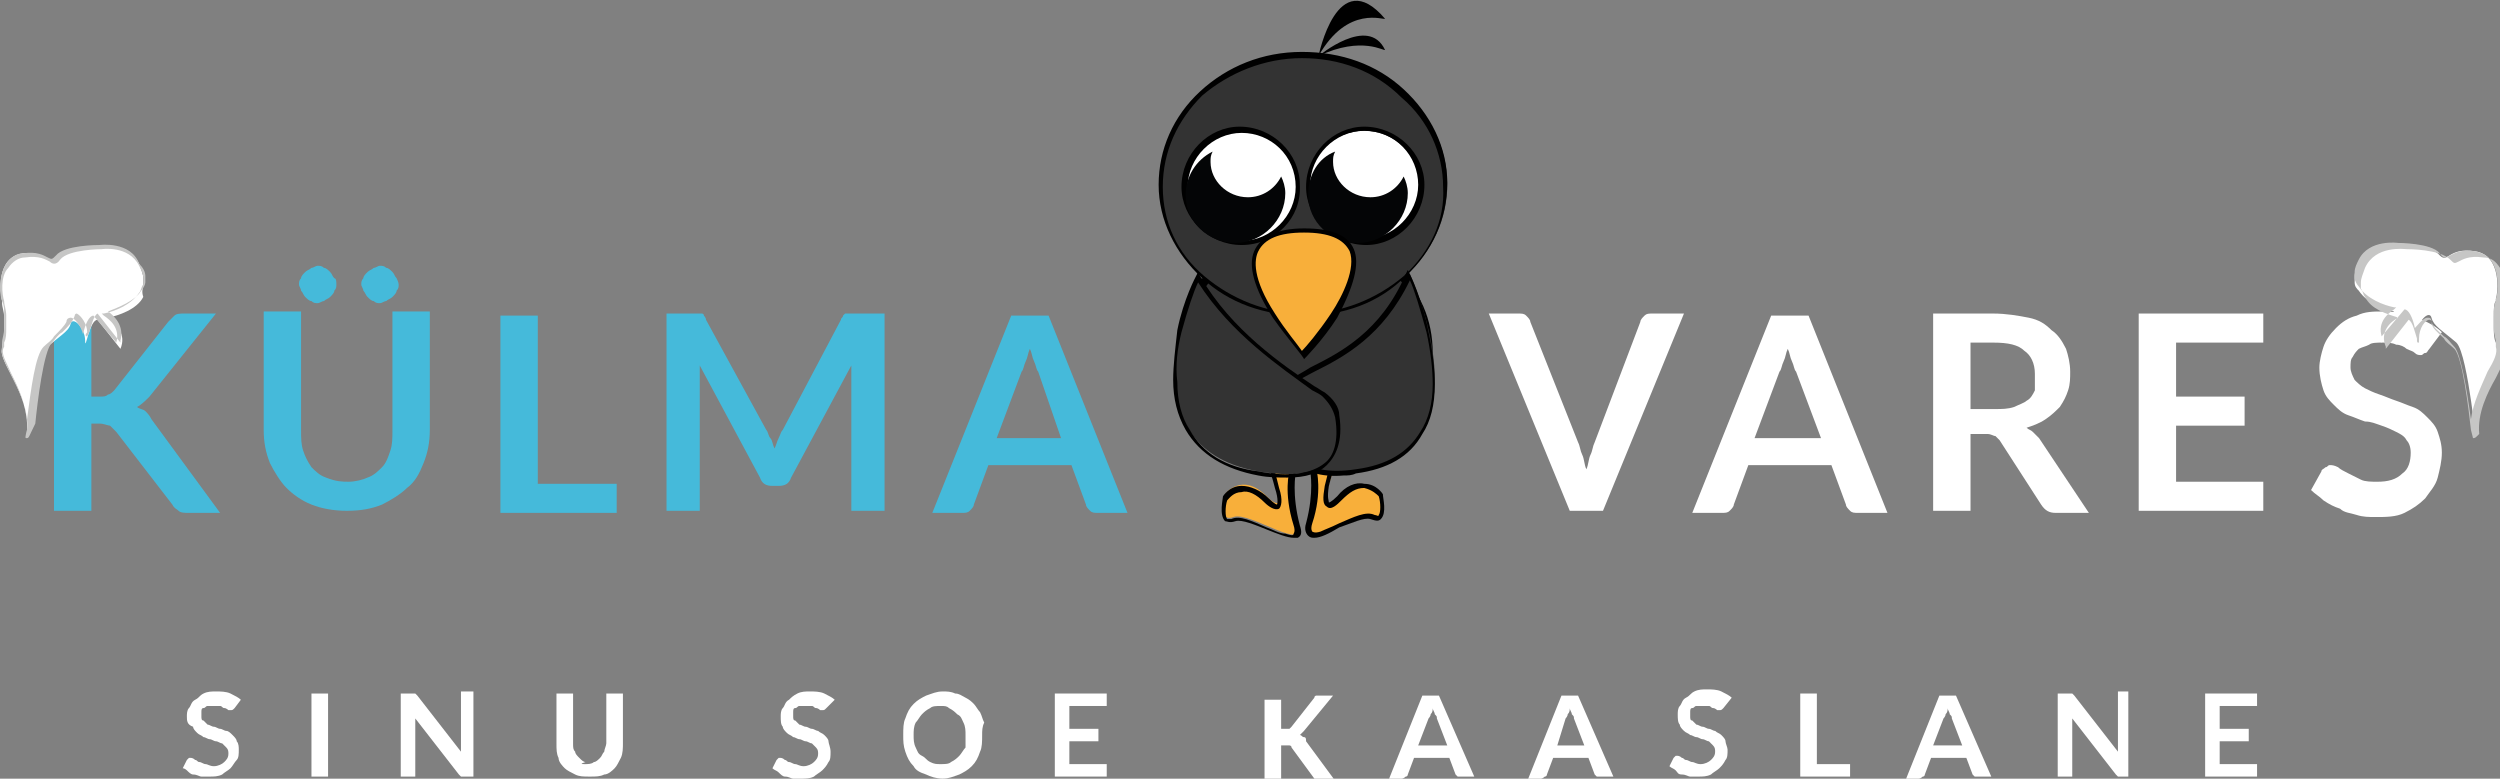 <?xml version="1.0" encoding="utf-8"?>
<!-- Generator: Adobe Illustrator 25.2.0, SVG Export Plug-In . SVG Version: 6.00 Build 0)  -->
<svg version="1.1" id="Layer_1" xmlns="http://www.w3.org/2000/svg" xmlns:xlink="http://www.w3.org/1999/xlink" x="0px" y="0px"
	 viewBox="0 0 120.4 37.5" style="enable-background:new 0 0 120.4 37.5;" xml:space="preserve">
<rect x="0" y="0" width="120.4" height="37.5" fill="#808080" stroke="none"/>
<style type="text/css">
	.st0{fill:#F8AF3A;}
	.st1{fill:#333333;}
	.st2{fill:#FFFFFF;}
	.st3{fill:#040506;}
	.st4{fill:#45BADA;}
	.st5{fill:#C6C6C5;}
</style>
<g>
	<g>
		<g>
			<path class="st0" d="M63.2,22.6c0,0,0.3,1-0.2,2.6s2.3-0.6,3.1-0.3s0.4-1.1,0.4-1.1s-0.8-1.1-2,0.2c-1.2,1.2-0.3-1.3-0.3-1.3"/>
			<path d="M63.3,25.9c-0.1,0-0.2,0-0.3-0.1c-0.1-0.1-0.2-0.3-0.1-0.6c0.4-1.5,0.2-2.5,0.2-2.5l0.3-0.1c0,0,0.3,1.1-0.2,2.6
				c-0.1,0.3,0,0.4,0,0.4c0,0,0.1,0.1,0.4,0c0.2-0.1,0.5-0.2,0.9-0.4c0.7-0.3,1.3-0.6,1.7-0.4c0.1,0,0.2,0.1,0.2,0
				c0.1-0.1,0.1-0.6,0-0.9c-0.1-0.1-0.3-0.3-0.7-0.4c-0.4,0-0.7,0.2-1.1,0.6c-0.2,0.2-0.5,0.5-0.7,0.3c-0.2-0.1-0.2-0.4-0.1-1
				c0.1-0.4,0.2-0.8,0.2-0.8l0.2,0.1c0,0-0.1,0.3-0.2,0.7C63.9,24,64,24.1,64,24.2c0,0,0.1,0,0.4-0.3c0.4-0.5,0.9-0.7,1.3-0.6
				c0.6,0,0.9,0.5,0.9,0.5l0,0l0,0c0,0.2,0.2,0.9-0.1,1.2c-0.1,0.1-0.2,0.1-0.5,0c-0.3-0.1-0.9,0.2-1.5,0.4
				C64,25.7,63.6,25.9,63.3,25.9z"/>
		</g>
		<g>
			<path class="st0" d="M62.3,22.6c0,0-0.2,1,0.2,2.6c0.5,1.5-2.3-0.6-3.1-0.3c-0.8,0.3-0.4-1.1-0.4-1.1s0.8-1.1,2,0.1
				c1.2,1.2,0.3-1.3,0.3-1.3"/>
			<path d="M62.3,25.9c-0.3,0-0.8-0.2-1.3-0.4c-0.5-0.2-1.2-0.5-1.5-0.4c-0.3,0.1-0.4,0-0.5,0c-0.3-0.3-0.1-1.1-0.1-1.2l0,0l0,0
				c0,0,0.3-0.5,0.9-0.5c0.4,0,0.9,0.2,1.3,0.6c0.3,0.3,0.4,0.3,0.4,0.3c0,0,0.1-0.2-0.1-0.8c-0.1-0.4-0.2-0.7-0.2-0.7l0.2-0.1
				c0,0,0.1,0.4,0.2,0.8c0.2,0.6,0.1,0.9,0,1c-0.2,0.1-0.5-0.1-0.7-0.3c-0.4-0.4-0.8-0.6-1.1-0.5c-0.4,0-0.6,0.3-0.7,0.4
				c-0.1,0.3-0.1,0.8,0,0.9c0.1,0,0.2,0,0.2,0c0.4-0.2,1,0.1,1.7,0.4c0.3,0.1,0.6,0.3,0.9,0.3c0.3,0.1,0.4,0.1,0.4,0
				c0,0,0.1-0.1,0-0.4c-0.5-1.6-0.2-2.6-0.2-2.6l0.3,0.1c0,0-0.2,1,0.2,2.5c0.1,0.3,0.1,0.5-0.1,0.6C62.6,25.9,62.5,25.9,62.3,25.9z
				"/>
		</g>
		<g>
			<ellipse transform="matrix(1 -7.952357e-03 7.952357e-03 1 -0.134 0.5)" class="st1" cx="62.8" cy="17" rx="6.1" ry="5.7"/>
			<path d="M62.9,22.8c-1.6,0-3.2-0.6-4.4-1.7c-1.2-1.1-1.8-2.5-1.8-4.1c0-1.6,0.6-3,1.8-4.1c1.2-1.1,2.7-1.7,4.3-1.7
				c1.6,0,3.2,0.6,4.4,1.7C68.4,14,69,15.4,69,17c0,1.6-0.6,3-1.8,4.1C66.1,22.2,64.5,22.8,62.9,22.8z M62.8,11.5
				c-1.6,0-3.1,0.6-4.2,1.7c-1.1,1.1-1.7,2.5-1.7,4c0,1.5,0.6,2.9,1.8,3.9c1.1,1,2.6,1.6,4.2,1.6c1.6,0,3.1-0.6,4.2-1.7
				c1.1-1.1,1.7-2.5,1.7-4c0-1.5-0.6-2.9-1.8-3.9C65.9,12,64.4,11.5,62.8,11.5z"/>
		</g>
		<g>
			
				<ellipse transform="matrix(1 -7.952357e-03 7.952357e-03 1 -6.884462e-02 0.5)" class="st1" cx="62.8" cy="8.9" rx="6.9" ry="6.2"/>
			<path d="M62.8,15.2c-1.9,0-3.6-0.6-4.9-1.8c-1.3-1.2-2.1-2.8-2.1-4.5s0.7-3.3,2-4.5c1.3-1.2,3-1.9,4.9-1.9c1.9,0,3.6,0.6,4.9,1.8
				c1.3,1.2,2.1,2.8,2.1,4.5c0,1.7-0.7,3.3-2,4.5C66.4,14.6,64.7,15.2,62.8,15.2z M62.7,2.8c-1.8,0-3.5,0.7-4.8,1.8
				C56.7,5.8,56,7.3,56,9s0.7,3.2,2,4.3c1.3,1.1,3,1.8,4.8,1.8c1.8,0,3.5-0.7,4.8-1.8c1.3-1.2,2-2.7,1.9-4.3c0-1.6-0.7-3.2-2-4.3
				C66.2,3.4,64.5,2.8,62.7,2.8z"/>
		</g>
		<g>
			<g>
				<circle class="st2" cx="65.7" cy="9" r="2.7"/>
				<path d="M65.8,11.8c-1.6,0-2.9-1.3-2.9-2.8c0-1.6,1.3-2.9,2.8-2.9c1.6,0,2.9,1.3,2.9,2.8C68.6,10.5,67.3,11.8,65.8,11.8z
					 M65.7,6.3c-1.4,0-2.6,1.2-2.6,2.6c0,1.4,1.2,2.6,2.6,2.6s2.6-1.2,2.6-2.6S67.2,6.3,65.7,6.3z"/>
			</g>
			<g>
				<path class="st3" d="M66,9.5c-1,0-1.8-0.8-1.8-1.7c0-0.2,0-0.3,0.1-0.5C63.5,7.6,63,8.4,63,9.4c0,1.3,1.1,2.3,2.4,2.3
					s2.4-1.1,2.4-2.4c0-0.3-0.1-0.6-0.2-0.8C67.3,9.1,66.7,9.5,66,9.5z"/>
			</g>
			<g>
				<circle class="st2" cx="59.8" cy="9" r="2.7"/>
				<path d="M59.8,11.8c-1.6,0-2.9-1.3-2.9-2.8c0-1.6,1.3-2.9,2.8-2.9c1.6,0,2.9,1.3,2.9,2.8C62.7,10.5,61.4,11.8,59.8,11.8z
					 M59.8,6.4c-1.4,0-2.6,1.2-2.6,2.6c0,1.4,1.2,2.6,2.6,2.6s2.6-1.2,2.6-2.6C62.4,7.5,61.2,6.4,59.8,6.4z"/>
			</g>
			<g>
				<path class="st3" d="M60.1,9.5c-1,0-1.8-0.8-1.8-1.7c0-0.2,0-0.3,0.1-0.5c-0.8,0.4-1.3,1.2-1.3,2.1c0,1.3,1.1,2.3,2.4,2.3
					c1.3,0,2.4-1.1,2.4-2.4c0-0.3-0.1-0.6-0.2-0.8C61.4,9.1,60.8,9.5,60.1,9.5z"/>
			</g>
		</g>
		<g>
			<path class="st0" d="M62.7,17c0.3-0.3,5.4-6,0.1-5.9C57.5,11.2,62.4,16.7,62.7,17L62.7,17C62.7,17,62.7,17,62.7,17
				C62.7,17,62.7,17,62.7,17L62.7,17z"/>
			<path d="M65.2,12c-0.3-0.7-1.1-1-2.4-1l0,0l0,0c-1.3,0-2.1,0.4-2.4,1.1c-0.3,0.7,0,1.8,0.9,3.2c0.7,1,1.5,1.9,1.5,2
				c0,0,0.9-0.9,1.6-2C65.2,13.8,65.5,12.7,65.2,12z M64.1,15.1c-0.6,0.9-1.2,1.6-1.4,1.8c-0.2-0.3-0.8-1-1.3-1.8
				c-1.1-1.7-1-2.6-0.8-3c0.3-0.6,1-0.9,2.2-0.9c1.2,0,1.9,0.3,2.2,0.9C65.3,12.9,64.7,14.2,64.1,15.1z"/>
		</g>
		<g>
			<path class="st1" d="M67.9,13.2c0,0,4,8.6-2.6,9.5c-3.8,0.5-3.9-2.3-3.8-3.4c0.1-0.4,0.3-0.7,0.6-1
				C63.6,17.5,66.3,16.9,67.9,13.2z"/>
			<path d="M64.7,22.9c-1.1,0.1-1.9-0.2-2.5-0.7c-0.4-0.4-0.7-0.9-0.8-1.5c-0.1-0.6-0.1-1.1,0-1.4c0.1-0.4,0.3-0.8,0.7-1
				c0.3-0.2,0.7-0.4,1-0.6c1.4-0.7,3.4-1.7,4.6-4.5l0.1-0.2l0.1,0.2c0,0,0.6,1.2,0.9,2.8c0.2,0.9,0.3,1.8,0.3,2.5
				c0,1-0.2,1.8-0.6,2.4c-0.6,1.1-1.7,1.7-3.2,1.9C65.1,22.9,64.9,22.9,64.7,22.9z M67.9,13.5c-1.3,2.7-3.2,3.7-4.6,4.4
				c-0.4,0.2-0.7,0.4-1,0.5c-0.3,0.2-0.5,0.5-0.6,0.9c0,0.2-0.1,0.7,0,1.3c0.1,0.6,0.3,1,0.7,1.4c0.6,0.6,1.6,0.8,2.9,0.6
				c1.5-0.2,2.5-0.8,3.1-1.8c0.4-0.6,0.6-1.4,0.6-2.3c0-0.7-0.1-1.6-0.3-2.5C68.4,14.9,68.1,13.9,67.9,13.5z"/>
		</g>
		<g>
			<path class="st1" d="M57.7,13.3c0,0-3.9,8.2,2.9,9.4c4,0.7,4.1-1.5,3.8-2.7c-0.1-0.4-0.3-0.8-0.7-1C62.3,18,59.4,16.2,57.7,13.3z
				"/>
			<path d="M62,23c-0.4,0-0.9,0-1.4-0.1c-1.6-0.3-2.8-1-3.5-2.2c-0.4-0.7-0.6-1.5-0.6-2.4c0-0.7,0.1-1.5,0.2-2.4
				c0.3-1.5,0.9-2.6,0.9-2.6l0.1-0.2l0.1,0.2c1.5,2.6,4,4.3,5.5,5.3c0.2,0.1,0.3,0.2,0.5,0.3c0.4,0.3,0.7,0.7,0.7,1.1
				c0.2,1.3-0.2,2-0.6,2.4C63.5,22.8,62.9,23,62,23z M57.7,13.6c-0.2,0.4-0.5,1.3-0.8,2.4c-0.2,0.8-0.3,1.6-0.2,2.4
				c0,0.9,0.2,1.7,0.6,2.3c0.6,1.1,1.7,1.8,3.3,2c1.5,0.3,2.6,0.1,3.2-0.4c0.4-0.3,0.7-1,0.5-2.2c-0.1-0.4-0.3-0.7-0.6-1
				c-0.1-0.1-0.3-0.2-0.5-0.3C61.7,17.7,59.3,16.1,57.7,13.6z"/>
		</g>
		<g>
			<path d="M63.5,2.7c0,0,2.4-2,3.2-0.3C66.7,2.5,65.6,1.7,63.5,2.7z"/>
		</g>
		<g>
			<path d="M63.5,2.7c0,0,0.9-4.5,3.2-1.8C66.7,1,64.9,0.2,63.5,2.7z"/>
		</g>
		<ellipse transform="matrix(4.460071e-02 -0.999 0.999 4.460071e-02 41.912 70.736)" cx="57.9" cy="13.5" rx="0.1" ry="0.2"/>
		<circle cx="67.7" cy="13.4" r="0.1"/>
	</g>
	<g>
		<g>
			<path class="st2" d="M11.3,34.1C11.3,34.2,11.3,34.2,11.3,34.1c-0.1,0.1-0.1,0.1-0.2,0.1c0,0-0.1,0-0.1,0c0,0-0.1-0.1-0.2-0.1
				c-0.1,0-0.1-0.1-0.2-0.1c-0.1,0-0.2,0-0.3,0c-0.1,0-0.2,0-0.3,0c-0.1,0-0.1,0.1-0.2,0.1c-0.1,0-0.1,0.1-0.1,0.2
				c0,0.1,0,0.1,0,0.2c0,0.1,0,0.2,0.1,0.2c0.1,0.1,0.1,0.1,0.2,0.2c0.1,0,0.2,0.1,0.3,0.1c0.1,0,0.2,0.1,0.3,0.1
				c0.1,0,0.2,0.1,0.3,0.1s0.2,0.1,0.3,0.2c0.1,0.1,0.2,0.2,0.2,0.3c0.1,0.1,0.1,0.3,0.1,0.4c0,0.2,0,0.4-0.1,0.5s-0.2,0.3-0.3,0.4
				c-0.1,0.1-0.3,0.2-0.4,0.3c-0.2,0.1-0.4,0.1-0.6,0.1c-0.1,0-0.3,0-0.4,0c-0.1,0-0.2-0.1-0.4-0.1c-0.1,0-0.2-0.1-0.3-0.2
				C9,37.1,8.9,37,8.8,37L9,36.6c0,0,0,0,0.1-0.1c0,0,0.1,0,0.1,0c0,0,0.1,0,0.2,0.1c0.1,0,0.1,0.1,0.2,0.1c0.1,0,0.2,0.1,0.3,0.1
				c0.1,0,0.2,0.1,0.4,0.1c0.2,0,0.4-0.1,0.5-0.2c0.1-0.1,0.2-0.2,0.2-0.4c0-0.1,0-0.2-0.1-0.3c-0.1-0.1-0.1-0.1-0.2-0.2
				c-0.1,0-0.2-0.1-0.3-0.1c-0.1,0-0.2-0.1-0.3-0.1c-0.1,0-0.2-0.1-0.3-0.1c-0.1-0.1-0.2-0.1-0.3-0.2c-0.1-0.1-0.2-0.2-0.2-0.3
				C9,34.9,9,34.7,9,34.5c0-0.1,0-0.3,0.1-0.4c0.1-0.1,0.1-0.3,0.3-0.4s0.2-0.2,0.4-0.3c0.2-0.1,0.4-0.1,0.6-0.1
				c0.2,0,0.5,0,0.7,0.1c0.2,0.1,0.4,0.2,0.5,0.3L11.3,34.1z"/>
		</g>
		<g>
			<path class="st2" d="M15.8,37.4H15v-4h0.8V37.4z"/>
		</g>
		<g>
			<path class="st2" d="M22.8,33.4v4h-0.4c-0.1,0-0.1,0-0.2,0c0,0-0.1-0.1-0.1-0.1l-2.1-2.7c0,0.1,0,0.2,0,0.3v2.5h-0.7v-4h0.4
				c0,0,0.1,0,0.1,0c0,0,0,0,0.1,0c0,0,0,0,0.1,0c0,0,0,0,0.1,0.1l2.1,2.7c0-0.1,0-0.1,0-0.2c0-0.1,0-0.1,0-0.2v-2.5H22.8z"/>
		</g>
		<g>
			<path class="st2" d="M28.2,36.8c0.1,0,0.3,0,0.4-0.1c0.1,0,0.2-0.1,0.3-0.2c0.1-0.1,0.1-0.2,0.2-0.3c0-0.1,0.1-0.3,0.1-0.4v-2.4
				h0.8v2.4c0,0.2,0,0.5-0.1,0.7c-0.1,0.2-0.2,0.4-0.3,0.5c-0.1,0.1-0.3,0.3-0.5,0.3c-0.2,0.1-0.4,0.1-0.7,0.1c-0.3,0-0.5,0-0.7-0.1
				c-0.2-0.1-0.4-0.2-0.5-0.3c-0.1-0.1-0.3-0.3-0.3-0.5c-0.1-0.2-0.1-0.4-0.1-0.7v-2.4h0.8v2.4c0,0.2,0,0.3,0.1,0.4
				c0,0.1,0.1,0.2,0.2,0.3c0.1,0.1,0.2,0.2,0.3,0.2C27.9,36.8,28,36.8,28.2,36.8z"/>
		</g>
		<g>
			<path class="st2" d="M39.8,34.1C39.7,34.2,39.7,34.2,39.8,34.1c-0.1,0.1-0.1,0.1-0.2,0.1c0,0-0.1,0-0.1,0c0,0-0.1-0.1-0.2-0.1
				c-0.1,0-0.1-0.1-0.2-0.1c-0.1,0-0.2,0-0.3,0c-0.1,0-0.2,0-0.3,0c-0.1,0-0.1,0.1-0.2,0.1c-0.1,0-0.1,0.1-0.1,0.2
				c0,0.1,0,0.1,0,0.2c0,0.1,0,0.2,0.1,0.2c0.1,0.1,0.1,0.1,0.2,0.2c0.1,0,0.2,0.1,0.3,0.1c0.1,0,0.2,0.1,0.3,0.1
				c0.1,0,0.2,0.1,0.3,0.1c0.1,0.1,0.2,0.1,0.3,0.2c0.1,0.1,0.2,0.2,0.2,0.3S40,36,40,36.2c0,0.2,0,0.4-0.1,0.5
				c-0.1,0.2-0.2,0.3-0.3,0.4c-0.1,0.1-0.3,0.2-0.4,0.3c-0.2,0.1-0.4,0.1-0.6,0.1c-0.1,0-0.3,0-0.4,0c-0.1,0-0.2-0.1-0.4-0.1
				c-0.1,0-0.2-0.1-0.3-0.2c-0.1-0.1-0.2-0.1-0.3-0.2l0.2-0.4c0,0,0,0,0.1-0.1c0,0,0.1,0,0.1,0c0,0,0.1,0,0.2,0.1
				c0.1,0,0.1,0.1,0.2,0.1c0.1,0,0.2,0.1,0.3,0.1c0.1,0,0.2,0.1,0.4,0.1c0.2,0,0.4-0.1,0.5-0.2c0.1-0.1,0.2-0.2,0.2-0.4
				c0-0.1,0-0.2-0.1-0.3c-0.1-0.1-0.1-0.1-0.2-0.2c-0.1,0-0.2-0.1-0.3-0.1c-0.1,0-0.2-0.1-0.3-0.1c-0.1,0-0.2-0.1-0.3-0.1
				c-0.1-0.1-0.2-0.1-0.3-0.2c-0.1-0.1-0.2-0.2-0.2-0.3c-0.1-0.1-0.1-0.3-0.1-0.5c0-0.1,0-0.3,0.1-0.4c0.1-0.1,0.1-0.3,0.3-0.4
				c0.1-0.1,0.2-0.2,0.4-0.3c0.2-0.1,0.4-0.1,0.6-0.1c0.2,0,0.5,0,0.7,0.1c0.2,0.1,0.4,0.2,0.5,0.3L39.8,34.1z"/>
		</g>
		<g>
			<path class="st2" d="M47.3,35.4c0,0.3,0,0.6-0.1,0.8c-0.1,0.3-0.2,0.5-0.4,0.7c-0.2,0.2-0.4,0.3-0.6,0.4
				c-0.3,0.1-0.5,0.2-0.8,0.2c-0.3,0-0.6-0.1-0.8-0.2c-0.3-0.1-0.5-0.2-0.6-0.4c-0.2-0.2-0.3-0.4-0.4-0.7c-0.1-0.3-0.1-0.5-0.1-0.8
				c0-0.3,0-0.6,0.1-0.8c0.1-0.3,0.2-0.5,0.4-0.7c0.2-0.2,0.4-0.3,0.6-0.4c0.3-0.1,0.5-0.2,0.8-0.2c0.2,0,0.4,0,0.6,0.1
				c0.2,0,0.3,0.1,0.5,0.2c0.2,0.1,0.3,0.2,0.4,0.3c0.1,0.1,0.2,0.3,0.3,0.4c0.1,0.2,0.1,0.3,0.2,0.5C47.3,35,47.3,35.2,47.3,35.4z
				 M46.5,35.4c0-0.2,0-0.4-0.1-0.6c-0.1-0.2-0.1-0.3-0.3-0.4c-0.1-0.1-0.2-0.2-0.4-0.3C45.6,34,45.5,34,45.3,34
				c-0.2,0-0.4,0-0.5,0.1c-0.2,0.1-0.3,0.2-0.4,0.3c-0.1,0.1-0.2,0.3-0.3,0.4C44,35,44,35.2,44,35.4s0,0.4,0.1,0.6
				c0.1,0.2,0.1,0.3,0.3,0.4s0.2,0.2,0.4,0.3c0.2,0.1,0.3,0.1,0.5,0.1c0.2,0,0.4,0,0.5-0.1c0.2-0.1,0.3-0.2,0.4-0.3
				c0.1-0.1,0.2-0.3,0.3-0.4C46.5,35.8,46.5,35.6,46.5,35.4z"/>
		</g>
		<g>
			<path class="st2" d="M51.5,34v1.1h1.4v0.6h-1.4v1.1h1.8v0.6h-2.5v-4h2.5V34H51.5z"/>
		</g>
		<g>
			<path class="st2" d="M61.7,35.1h0.2c0.1,0,0.1,0,0.2,0c0,0,0.1-0.1,0.1-0.1l1.1-1.4c0-0.1,0.1-0.1,0.1-0.1c0.1,0,0.1,0,0.2,0h0.6
				l-1.4,1.7c-0.1,0.1-0.2,0.2-0.2,0.2c0.1,0,0.1,0.1,0.2,0.1s0.1,0.1,0.1,0.2l1.4,1.9h-0.7c-0.1,0-0.2,0-0.2,0c0,0-0.1-0.1-0.1-0.1
				l-1.1-1.5c0-0.1-0.1-0.1-0.1-0.1c0,0-0.1,0-0.2,0h-0.2v1.8h-0.8v-4h0.8V35.1z"/>
		</g>
		<g>
			<path class="st2" d="M71,37.4h-0.6c-0.1,0-0.1,0-0.2,0c0,0-0.1-0.1-0.1-0.1l-0.3-0.8h-1.7l-0.3,0.8c0,0,0,0.1-0.1,0.1
				c0,0-0.1,0.1-0.2,0.1h-0.6l1.6-4h0.8L71,37.4z M69.7,35.9l-0.5-1.3c0-0.1,0-0.1-0.1-0.2c0-0.1-0.1-0.2-0.1-0.3
				c0,0.1,0,0.2-0.1,0.3c0,0.1-0.1,0.2-0.1,0.2l-0.5,1.3H69.7z"/>
		</g>
		<g>
			<path class="st2" d="M77.7,37.4h-0.6c-0.1,0-0.1,0-0.2,0c0,0-0.1-0.1-0.1-0.1l-0.3-0.8h-1.7l-0.3,0.8c0,0,0,0.1-0.1,0.1
				c0,0-0.1,0.1-0.2,0.1h-0.6l1.6-4h0.8L77.7,37.4z M76.3,35.9l-0.5-1.3c0-0.1,0-0.1-0.1-0.2c0-0.1-0.1-0.2-0.1-0.3
				c0,0.1,0,0.2-0.1,0.3c0,0.1-0.1,0.2-0.1,0.2L75,35.9H76.3z"/>
		</g>
		<g>
			<path class="st2" d="M83,34.1C83,34.2,83,34.2,83,34.1c-0.1,0.1-0.1,0.1-0.2,0.1c0,0-0.1,0-0.1,0c0,0-0.1-0.1-0.2-0.1
				c-0.1,0-0.1-0.1-0.2-0.1c-0.1,0-0.2,0-0.3,0c-0.1,0-0.2,0-0.3,0c-0.1,0-0.1,0.1-0.2,0.1c-0.1,0-0.1,0.1-0.1,0.2
				c0,0.1,0,0.1,0,0.2c0,0.1,0,0.2,0.1,0.2c0.1,0.1,0.1,0.1,0.2,0.2c0.1,0,0.2,0.1,0.3,0.1c0.1,0,0.2,0.1,0.3,0.1
				c0.1,0,0.2,0.1,0.3,0.1c0.1,0.1,0.2,0.1,0.3,0.2c0.1,0.1,0.2,0.2,0.2,0.3s0.1,0.3,0.1,0.4c0,0.2,0,0.4-0.1,0.5
				c-0.1,0.2-0.2,0.3-0.3,0.4c-0.1,0.1-0.3,0.2-0.4,0.3c-0.2,0.1-0.4,0.1-0.6,0.1c-0.1,0-0.3,0-0.4,0c-0.1,0-0.2-0.1-0.4-0.1
				s-0.2-0.1-0.3-0.2c-0.1-0.1-0.2-0.1-0.3-0.2l0.2-0.4c0,0,0,0,0.1-0.1c0,0,0.1,0,0.1,0c0,0,0.1,0,0.2,0.1c0.1,0,0.1,0.1,0.2,0.1
				c0.1,0,0.2,0.1,0.3,0.1c0.1,0,0.2,0.1,0.4,0.1c0.2,0,0.4-0.1,0.5-0.2c0.1-0.1,0.2-0.2,0.2-0.4c0-0.1,0-0.2-0.1-0.3
				c-0.1-0.1-0.1-0.1-0.2-0.2c-0.1,0-0.2-0.1-0.3-0.1c-0.1,0-0.2-0.1-0.3-0.1c-0.1,0-0.2-0.1-0.3-0.1c-0.1-0.1-0.2-0.1-0.3-0.2
				c-0.1-0.1-0.2-0.2-0.2-0.3c-0.1-0.1-0.1-0.3-0.1-0.5c0-0.1,0-0.3,0.1-0.4c0.1-0.1,0.1-0.3,0.3-0.4s0.2-0.2,0.4-0.3
				c0.2-0.1,0.4-0.1,0.6-0.1c0.2,0,0.5,0,0.7,0.1c0.2,0.1,0.4,0.2,0.5,0.3L83,34.1z"/>
		</g>
		<g>
			<path class="st2" d="M89.1,36.8v0.6h-2.4v-4h0.8v3.4H89.1z"/>
		</g>
		<g>
			<path class="st2" d="M95.9,37.4h-0.6c-0.1,0-0.1,0-0.2,0c0,0-0.1-0.1-0.1-0.1l-0.3-0.8h-1.7l-0.3,0.8c0,0,0,0.1-0.1,0.1
				c0,0-0.1,0.1-0.2,0.1h-0.6l1.6-4h0.8L95.9,37.4z M94.5,35.9L94,34.6c0-0.1,0-0.1-0.1-0.2c0-0.1-0.1-0.2-0.1-0.3
				c0,0.1,0,0.2-0.1,0.3c0,0.1-0.1,0.2-0.1,0.2l-0.5,1.3H94.5z"/>
		</g>
		<g>
			<path class="st2" d="M102.5,33.4v4h-0.4c-0.1,0-0.1,0-0.1,0c0,0-0.1-0.1-0.1-0.1l-2.1-2.7c0,0.1,0,0.2,0,0.3v2.5h-0.7v-4h0.4
				c0,0,0.1,0,0.1,0c0,0,0,0,0.1,0c0,0,0,0,0.1,0c0,0,0,0,0.1,0.1l2.1,2.7c0-0.1,0-0.1,0-0.2c0-0.1,0-0.1,0-0.2v-2.5H102.5z"/>
		</g>
		<g>
			<path class="st2" d="M106.9,34v1.1h1.4v0.6h-1.4v1.1h1.8v0.6h-2.5v-4h2.5V34H106.9z"/>
		</g>
	</g>
	<g>
		<g>
			<g>
				<g>
					<g>
						<path class="st4" d="M4.4,19.1h0.4c0.2,0,0.3,0,0.4-0.1c0.1,0,0.2-0.1,0.3-0.2l2.6-3.3c0.1-0.1,0.2-0.2,0.3-0.3
							c0.1-0.1,0.3-0.1,0.5-0.1h1.5l-3.2,4c-0.2,0.2-0.4,0.4-0.6,0.5c0.1,0.1,0.3,0.1,0.4,0.2c0.1,0.1,0.2,0.2,0.3,0.4l3.3,4.5H9.1
							c-0.2,0-0.4,0-0.5-0.1c-0.1-0.1-0.2-0.1-0.3-0.3l-2.7-3.5c-0.1-0.1-0.2-0.2-0.3-0.3c-0.1,0-0.3-0.1-0.5-0.1H4.4v4.2H2.6v-9.5
							h1.8V19.1z"/>
					</g>
				</g>
				<g>
					<g>
						<path class="st4" d="M16.8,23.2c0.3,0,0.7-0.1,0.9-0.2c0.3-0.1,0.5-0.3,0.7-0.5c0.2-0.2,0.3-0.5,0.4-0.8
							c0.1-0.3,0.1-0.6,0.1-1v-5.7h1.8v5.7c0,0.6-0.1,1.1-0.3,1.6c-0.2,0.5-0.4,0.9-0.8,1.2c-0.3,0.3-0.8,0.6-1.2,0.8
							c-0.5,0.2-1,0.3-1.7,0.3c-0.6,0-1.2-0.1-1.7-0.3c-0.5-0.2-0.9-0.5-1.2-0.8c-0.3-0.3-0.6-0.8-0.8-1.2c-0.2-0.5-0.3-1-0.3-1.6
							v-5.7h1.8v5.7c0,0.4,0,0.7,0.1,1c0.1,0.3,0.2,0.5,0.4,0.8c0.2,0.2,0.4,0.4,0.7,0.5C16.2,23.2,16.5,23.2,16.8,23.2z M16.2,13.7
							c0,0.1,0,0.2-0.1,0.3c0,0.1-0.1,0.2-0.2,0.3c-0.1,0.1-0.2,0.1-0.3,0.2c-0.1,0-0.2,0.1-0.3,0.1c-0.1,0-0.2,0-0.3-0.1
							c-0.1,0-0.2-0.1-0.3-0.2c-0.1-0.1-0.1-0.2-0.2-0.3c0-0.1-0.1-0.2-0.1-0.3c0-0.1,0-0.2,0.1-0.3c0-0.1,0.1-0.2,0.2-0.3
							c0.1-0.1,0.2-0.1,0.3-0.2c0.1,0,0.2-0.1,0.3-0.1c0.1,0,0.2,0,0.3,0.1c0.1,0,0.2,0.1,0.3,0.2c0.1,0.1,0.1,0.2,0.2,0.3
							C16.2,13.4,16.2,13.6,16.2,13.7z M19.2,13.7c0,0.1,0,0.2-0.1,0.3c0,0.1-0.1,0.2-0.2,0.3c-0.1,0.1-0.2,0.1-0.3,0.2
							c-0.1,0-0.2,0.1-0.3,0.1c-0.1,0-0.2,0-0.3-0.1c-0.1,0-0.2-0.1-0.3-0.2c-0.1-0.1-0.1-0.2-0.2-0.3c0-0.1-0.1-0.2-0.1-0.3
							c0-0.1,0-0.2,0.1-0.3c0-0.1,0.1-0.2,0.2-0.3c0.1-0.1,0.2-0.1,0.3-0.2c0.1,0,0.2-0.1,0.3-0.1c0.1,0,0.2,0,0.3,0.1
							c0.1,0,0.2,0.1,0.3,0.2c0.1,0.1,0.1,0.2,0.2,0.3C19.1,13.4,19.2,13.6,19.2,13.7z"/>
					</g>
				</g>
				<g>
					<g>
						<path class="st4" d="M29.7,23.2v1.5h-5.6v-9.5h1.8v8.1H29.7z"/>
					</g>
				</g>
				<g>
					<g>
						<path class="st4" d="M42.6,15.1v9.5h-1.6v-6.2c0-0.2,0-0.5,0-0.8l-2.9,5.4c-0.1,0.3-0.3,0.4-0.6,0.4h-0.3
							c-0.3,0-0.5-0.1-0.6-0.4l-2.9-5.4c0,0.1,0,0.3,0,0.4c0,0.1,0,0.3,0,0.4v6.2h-1.6v-9.5h1.3c0.1,0,0.1,0,0.2,0
							c0.1,0,0.1,0,0.2,0c0,0,0.1,0,0.1,0.1c0,0,0.1,0.1,0.1,0.2l2.9,5.3c0.1,0.1,0.1,0.3,0.2,0.4c0.1,0.1,0.1,0.3,0.2,0.5
							c0.1-0.2,0.1-0.3,0.2-0.5c0.1-0.2,0.1-0.3,0.2-0.4l2.8-5.3c0-0.1,0.1-0.1,0.1-0.2c0,0,0.1-0.1,0.1-0.1c0,0,0.1,0,0.2,0
							c0.1,0,0.1,0,0.2,0H42.6z"/>
					</g>
				</g>
				<g>
					<g>
						<path class="st4" d="M54.3,24.7h-1.4c-0.2,0-0.3,0-0.4-0.1c-0.1-0.1-0.2-0.2-0.2-0.3l-0.7-1.9h-4l-0.7,1.9
							c0,0.1-0.1,0.2-0.2,0.3c-0.1,0.1-0.2,0.1-0.4,0.1h-1.4l3.8-9.5h1.8L54.3,24.7z M51.1,21.1L50,17.9c-0.1-0.1-0.1-0.3-0.2-0.5
							c-0.1-0.2-0.1-0.4-0.2-0.6c-0.1,0.2-0.1,0.4-0.2,0.6c-0.1,0.2-0.1,0.4-0.2,0.5l-1.2,3.2H51.1z"/>
					</g>
				</g>
				<g>
					<g>
						<path class="st2" d="M81.1,15.1l-3.9,9.5h-1.6l-3.9-9.5h1.4c0.2,0,0.3,0,0.4,0.1c0.1,0.1,0.2,0.2,0.2,0.3l2.3,5.8
							c0.1,0.2,0.1,0.4,0.2,0.6c0.1,0.2,0.1,0.5,0.2,0.7c0.1-0.2,0.1-0.5,0.2-0.7c0.1-0.2,0.1-0.4,0.2-0.6l2.2-5.8
							c0-0.1,0.1-0.2,0.2-0.3c0.1-0.1,0.2-0.1,0.4-0.1H81.1z"/>
					</g>
				</g>
				<g>
					<g>
						<path class="st2" d="M90.9,24.7h-1.4c-0.2,0-0.3,0-0.4-0.1c-0.1-0.1-0.2-0.2-0.2-0.3l-0.7-1.9h-4l-0.7,1.9
							c0,0.1-0.1,0.2-0.2,0.3c-0.1,0.1-0.2,0.1-0.4,0.1h-1.4l3.8-9.5h1.8L90.9,24.7z M87.7,21.1l-1.2-3.2c-0.1-0.1-0.1-0.3-0.2-0.5
							c-0.1-0.2-0.1-0.4-0.2-0.6c-0.1,0.2-0.1,0.4-0.2,0.6c-0.1,0.2-0.1,0.4-0.2,0.5l-1.2,3.2H87.7z"/>
					</g>
				</g>
				<g>
					<g>
						<path class="st2" d="M100.6,24.7H99c-0.3,0-0.5-0.1-0.7-0.4l-2-3.1c-0.1-0.1-0.2-0.2-0.2-0.2c-0.1,0-0.2-0.1-0.4-0.1h-0.8v3.7
							h-1.8v-9.5h2.9c0.6,0,1.2,0.1,1.7,0.2c0.5,0.1,0.8,0.3,1.1,0.6c0.3,0.2,0.5,0.5,0.7,0.9c0.1,0.3,0.2,0.7,0.2,1.1
							c0,0.3,0,0.6-0.1,0.9c-0.1,0.3-0.2,0.5-0.4,0.8c-0.2,0.2-0.4,0.4-0.7,0.6c-0.3,0.2-0.6,0.3-0.9,0.4c0.1,0.1,0.2,0.1,0.3,0.2
							c0.1,0.1,0.2,0.2,0.3,0.3L100.6,24.7z M96.1,19.7c0.3,0,0.6,0,0.9-0.1c0.2-0.1,0.5-0.2,0.6-0.3c0.2-0.1,0.3-0.3,0.4-0.5
							C98,18.5,98,18.3,98,18c0-0.5-0.2-0.9-0.5-1.1c-0.3-0.3-0.8-0.4-1.5-0.4h-1.1v3.2H96.1z"/>
					</g>
				</g>
				<g>
					<g>
						<path class="st2" d="M104.8,16.5v2.6h3.3v1.4h-3.3v2.7h4.2v1.4h-6v-9.5h6v1.4H104.8z"/>
					</g>
				</g>
				<g>
					<g>
						<path class="st2" d="M117,16.8c-0.1,0.1-0.1,0.2-0.2,0.2c-0.1,0-0.1,0.1-0.2,0.1c-0.1,0-0.2,0-0.3-0.1
							c-0.1-0.1-0.2-0.1-0.4-0.2c-0.1-0.1-0.3-0.2-0.5-0.2c-0.2-0.1-0.4-0.1-0.7-0.1c-0.2,0-0.5,0-0.6,0.1c-0.2,0.1-0.3,0.1-0.5,0.2
							c-0.1,0.1-0.2,0.2-0.3,0.4c-0.1,0.1-0.1,0.3-0.1,0.5c0,0.2,0.1,0.4,0.2,0.6c0.1,0.1,0.3,0.3,0.5,0.4c0.2,0.1,0.4,0.2,0.7,0.3
							c0.3,0.1,0.5,0.2,0.8,0.3c0.3,0.1,0.5,0.2,0.8,0.3c0.3,0.1,0.5,0.3,0.7,0.5c0.2,0.2,0.4,0.4,0.5,0.7c0.1,0.3,0.2,0.6,0.2,1
							c0,0.4-0.1,0.8-0.2,1.2c-0.1,0.4-0.4,0.7-0.6,1c-0.3,0.3-0.6,0.5-1,0.7c-0.4,0.2-0.9,0.2-1.4,0.2c-0.3,0-0.6,0-0.9-0.1
							c-0.3-0.1-0.6-0.1-0.8-0.3c-0.3-0.1-0.5-0.2-0.8-0.4c-0.2-0.2-0.4-0.3-0.6-0.5l0.5-0.9c0-0.1,0.1-0.1,0.2-0.2
							c0.1,0,0.1-0.1,0.2-0.1c0.1,0,0.2,0,0.4,0.1c0.1,0.1,0.3,0.2,0.5,0.3c0.2,0.1,0.4,0.2,0.6,0.3c0.2,0.1,0.5,0.1,0.8,0.1
							c0.5,0,0.9-0.1,1.2-0.4c0.3-0.2,0.4-0.6,0.4-1c0-0.3-0.1-0.5-0.2-0.6c-0.1-0.2-0.3-0.3-0.5-0.4c-0.2-0.1-0.4-0.2-0.7-0.3
							c-0.3-0.1-0.5-0.2-0.8-0.2c-0.3-0.1-0.5-0.2-0.8-0.3c-0.3-0.1-0.5-0.3-0.7-0.5c-0.2-0.2-0.4-0.4-0.5-0.7
							c-0.1-0.3-0.2-0.7-0.2-1.1c0-0.3,0.1-0.7,0.2-1c0.1-0.3,0.3-0.6,0.6-0.9c0.3-0.3,0.6-0.5,1-0.6c0.4-0.2,0.8-0.2,1.3-0.2
							c0.6,0,1.1,0.1,1.6,0.3c0.5,0.2,0.9,0.4,1.2,0.7L117,16.8z"/>
					</g>
				</g>
			</g>
		</g>
		<g>
			<path class="st2" d="M120.3,16.7C120.3,16.7,120.3,16.7,120.3,16.7c0-0.1,0-0.1-0.1-0.2c0,0,0,0,0,0c-0.1-0.2-0.1-0.5-0.1-0.7
				c0-0.2,0-0.4,0-0.6c0-0.3,0-0.6,0.1-0.7c0,0,0,0,0-0.1c0.1-0.3,0.3-2.1-1-2.3c-1.3-0.2-1.3,0.6-1.7,0.2c-0.4-0.5-2-0.5-2-0.5
				s-1.4-0.2-1.9,0.8c-0.1,0.2-0.2,0.5-0.2,0.7c0,0,0,0.1,0,0.1c0,0,0,0,0,0c0,0,0,0.1,0,0.1c0,0,0,0,0,0c0,0,0,0.1,0,0.1
				c0,0,0,0,0,0c0,0.2,0.1,0.3,0.2,0.4c0.4,0.6,1.2,0.9,1.7,1c-0.4,0.3-0.9,0.8-0.6,1.5l1.1-1.4c0.4,0,0.6,1.6,0.6,1
				c0-0.6,0.6-1.2,0.7-0.8c0.1,0.4,0.5,0.6,1.2,1.2c0.6,0.6,1,5.7,0.9,3.9C119,18.9,120.6,17.3,120.3,16.7z"/>
			<path class="st5" d="M119.1,21.1c0,0,0,0-0.1-0.4c-0.1-0.9-0.4-3.5-0.8-3.9c-0.2-0.2-0.4-0.3-0.5-0.5c-0.3-0.3-0.6-0.5-0.6-0.8
				c0-0.1-0.1-0.1-0.1-0.1c-0.2,0-0.5,0.4-0.5,0.9c0,0.1,0,0.2,0,0.2c-0.1,0-0.1,0-0.1-0.2c-0.1-0.3-0.2-0.8-0.4-0.9l-1.1,1.4l0-0.1
				c-0.3-0.7,0.2-1.2,0.6-1.4c-0.6-0.2-1.3-0.4-1.6-1c-0.1-0.1-0.1-0.3-0.2-0.4c0,0,0-0.1,0-0.1l0,0c0,0,0-0.1,0-0.1l0,0
				c0-0.1,0-0.1,0-0.1c0-0.2,0.1-0.4,0.2-0.7c0.5-1.1,1.9-0.9,2-0.9c0.1,0,1.6,0,2.1,0.5c0.2,0.2,0.2,0.2,0.4,0.1
				c0.2-0.1,0.5-0.3,1.2-0.2c0.4,0,0.6,0.2,0.8,0.5c0.4,0.6,0.3,1.6,0.2,1.8c0,0,0,0,0,0l0,0c0,0.2-0.1,0.4-0.1,0.7
				c0,0.2,0,0.4,0,0.6c0,0.3,0,0.5,0.1,0.7l0,0c0,0,0,0.1,0,0.1c0,0,0,0.1,0,0.1v0c0.1,0.3-0.1,0.7-0.4,1.3
				c-0.4,0.7-0.9,1.7-0.8,2.7C119.2,21.1,119.2,21.1,119.1,21.1C119.1,21.1,119.1,21.1,119.1,21.1z M116.9,15.3c0.1,0,0.2,0,0.2,0.2
				c0.1,0.3,0.3,0.4,0.6,0.7c0.2,0.1,0.3,0.3,0.5,0.5c0.3,0.3,0.6,2,0.8,3.5c0.1-0.8,0.5-1.6,0.8-2.3c0.3-0.5,0.5-0.9,0.4-1.2
				c0,0,0-0.1,0-0.1c0,0,0,0,0-0.1l0,0c0-0.2-0.1-0.4-0.1-0.7c0-0.2,0-0.4,0-0.6c0-0.3,0-0.5,0.1-0.7c0,0,0-0.1,0-0.1
				c0.1-0.2,0.2-1.2-0.2-1.8c-0.2-0.3-0.4-0.4-0.8-0.5c-0.7-0.1-1,0.1-1.2,0.2c-0.2,0.1-0.3,0.2-0.5-0.1c-0.4-0.5-2-0.5-2-0.5
				c0,0-1.4-0.2-1.9,0.8c-0.1,0.2-0.2,0.4-0.2,0.6c0,0,0,0.1,0,0.1l0,0c0,0,0,0.1,0,0.1l0,0c0,0,0,0.1,0,0.1l0,0
				c0,0.1,0.1,0.3,0.2,0.4c0.4,0.6,1.2,0.9,1.7,1l0.1,0l-0.1,0.1c-0.3,0.2-0.8,0.6-0.6,1.3l1.1-1.3l0,0c0.2,0,0.4,0.4,0.5,0.9
				C116.4,15.7,116.7,15.3,116.9,15.3C116.9,15.3,116.9,15.3,116.9,15.3z"/>
		</g>
		<g>
			<path class="st2" d="M6.9,13.7c0,0,0-0.1,0-0.1c0,0,0,0,0,0c0,0,0-0.1,0-0.1c0,0,0,0,0,0c0,0,0-0.1,0-0.1c0-0.2-0.1-0.4-0.2-0.7
				c-0.5-1-1.9-0.8-1.9-0.8s-1.6,0-2,0.5c-0.4,0.5-0.4-0.3-1.7-0.2c-1.3,0.2-1.1,1.9-1,2.3c0,0,0,0,0,0.1c0,0.2,0.1,0.4,0.1,0.7
				c0,0.2,0,0.4,0,0.6c0,0.3,0,0.5-0.1,0.7c0,0,0,0,0,0c0,0,0,0,0,0.1c0,0,0,0.1,0,0.1c-0.2,0.6,1.3,2.1,1.2,3.9
				c-0.1,1.8,0.3-3.3,0.9-3.9c0.6-0.6,1.1-0.8,1.2-1.2c0.1-0.4,0.7,0.2,0.7,0.8c0,0.6,0.2-1,0.6-1l1.1,1.4c0.3-0.7-0.2-1.2-0.6-1.5
				c0.5-0.1,1.4-0.4,1.7-1C6.8,14,6.9,13.9,6.9,13.7C6.9,13.7,6.9,13.7,6.9,13.7z"/>
			<path class="st5" d="M1.3,21.1C1.3,21.1,1.3,21.1,1.3,21.1c-0.1,0-0.1,0,0-0.4c0.1-1-0.4-1.9-0.8-2.7c-0.3-0.6-0.5-1-0.4-1.3
				c0,0,0-0.1,0-0.1c0,0,0,0,0-0.1l0,0c0-0.2,0.1-0.4,0.1-0.7c0-0.2,0-0.4,0-0.6c0-0.3,0-0.5-0.1-0.7l0,0c0,0,0,0,0,0
				c-0.1-0.2-0.2-1.2,0.2-1.8c0.2-0.3,0.5-0.5,0.8-0.5c0.7-0.1,1,0.1,1.2,0.2c0.2,0.1,0.2,0.1,0.4-0.1c0.4-0.5,2-0.5,2.1-0.5
				c0,0,1.5-0.2,1.9,0.9C6.9,12.9,7,13.1,7,13.3c0,0,0,0.1,0,0.1l0,0c0,0,0,0.1,0,0.1l0,0c0,0,0,0.1,0,0.1l0,0
				c0,0.1-0.1,0.3-0.2,0.4c-0.3,0.5-1.1,0.8-1.6,1c0.3,0.2,0.8,0.7,0.6,1.4l0,0.1l-1.1-1.4c-0.2,0.1-0.3,0.6-0.4,0.9
				c-0.1,0.2-0.1,0.2-0.1,0.2c-0.1,0-0.1-0.1,0-0.2c0-0.4-0.3-0.8-0.5-0.9c0,0-0.1,0-0.1,0.1c-0.1,0.3-0.3,0.5-0.6,0.8
				c-0.2,0.1-0.3,0.3-0.5,0.5c-0.4,0.4-0.7,2.9-0.8,3.9C1.4,21,1.4,21.1,1.3,21.1z M0.2,14.5c0,0.2,0.1,0.4,0.1,0.7
				c0,0.2,0,0.4,0,0.6c0,0.3,0,0.5-0.1,0.7l0,0c0,0,0,0.1,0,0.1c0,0,0,0.1,0,0.1C0,17,0.3,17.4,0.5,17.9c0.3,0.6,0.7,1.4,0.8,2.3
				c0.2-1.5,0.4-3.1,0.8-3.5c0.2-0.2,0.4-0.3,0.5-0.5c0.3-0.3,0.5-0.5,0.6-0.7c0-0.2,0.2-0.2,0.2-0.2c0.2,0,0.5,0.4,0.6,0.8
				c0.1-0.5,0.3-0.9,0.5-0.9l0,0l1.1,1.3c0.2-0.7-0.3-1.1-0.6-1.3l-0.1-0.1l0.1,0c0.5-0.1,1.3-0.4,1.7-1c0.1-0.1,0.1-0.3,0.2-0.4v0
				l0,0c0,0,0-0.1,0-0.1l0,0c0,0,0-0.1,0-0.1l0,0c0-0.1,0-0.1,0-0.1c0-0.2-0.1-0.4-0.2-0.6c-0.5-1-1.8-0.8-1.8-0.8c0,0-1.6,0-2,0.5
				c-0.2,0.3-0.4,0.2-0.5,0.1c-0.2-0.1-0.5-0.3-1.2-0.2c-0.3,0-0.6,0.2-0.8,0.5C0,13.3,0.1,14.2,0.2,14.5
				C0.2,14.5,0.2,14.5,0.2,14.5z"/>
		</g>
	</g>
</g>
</svg>

